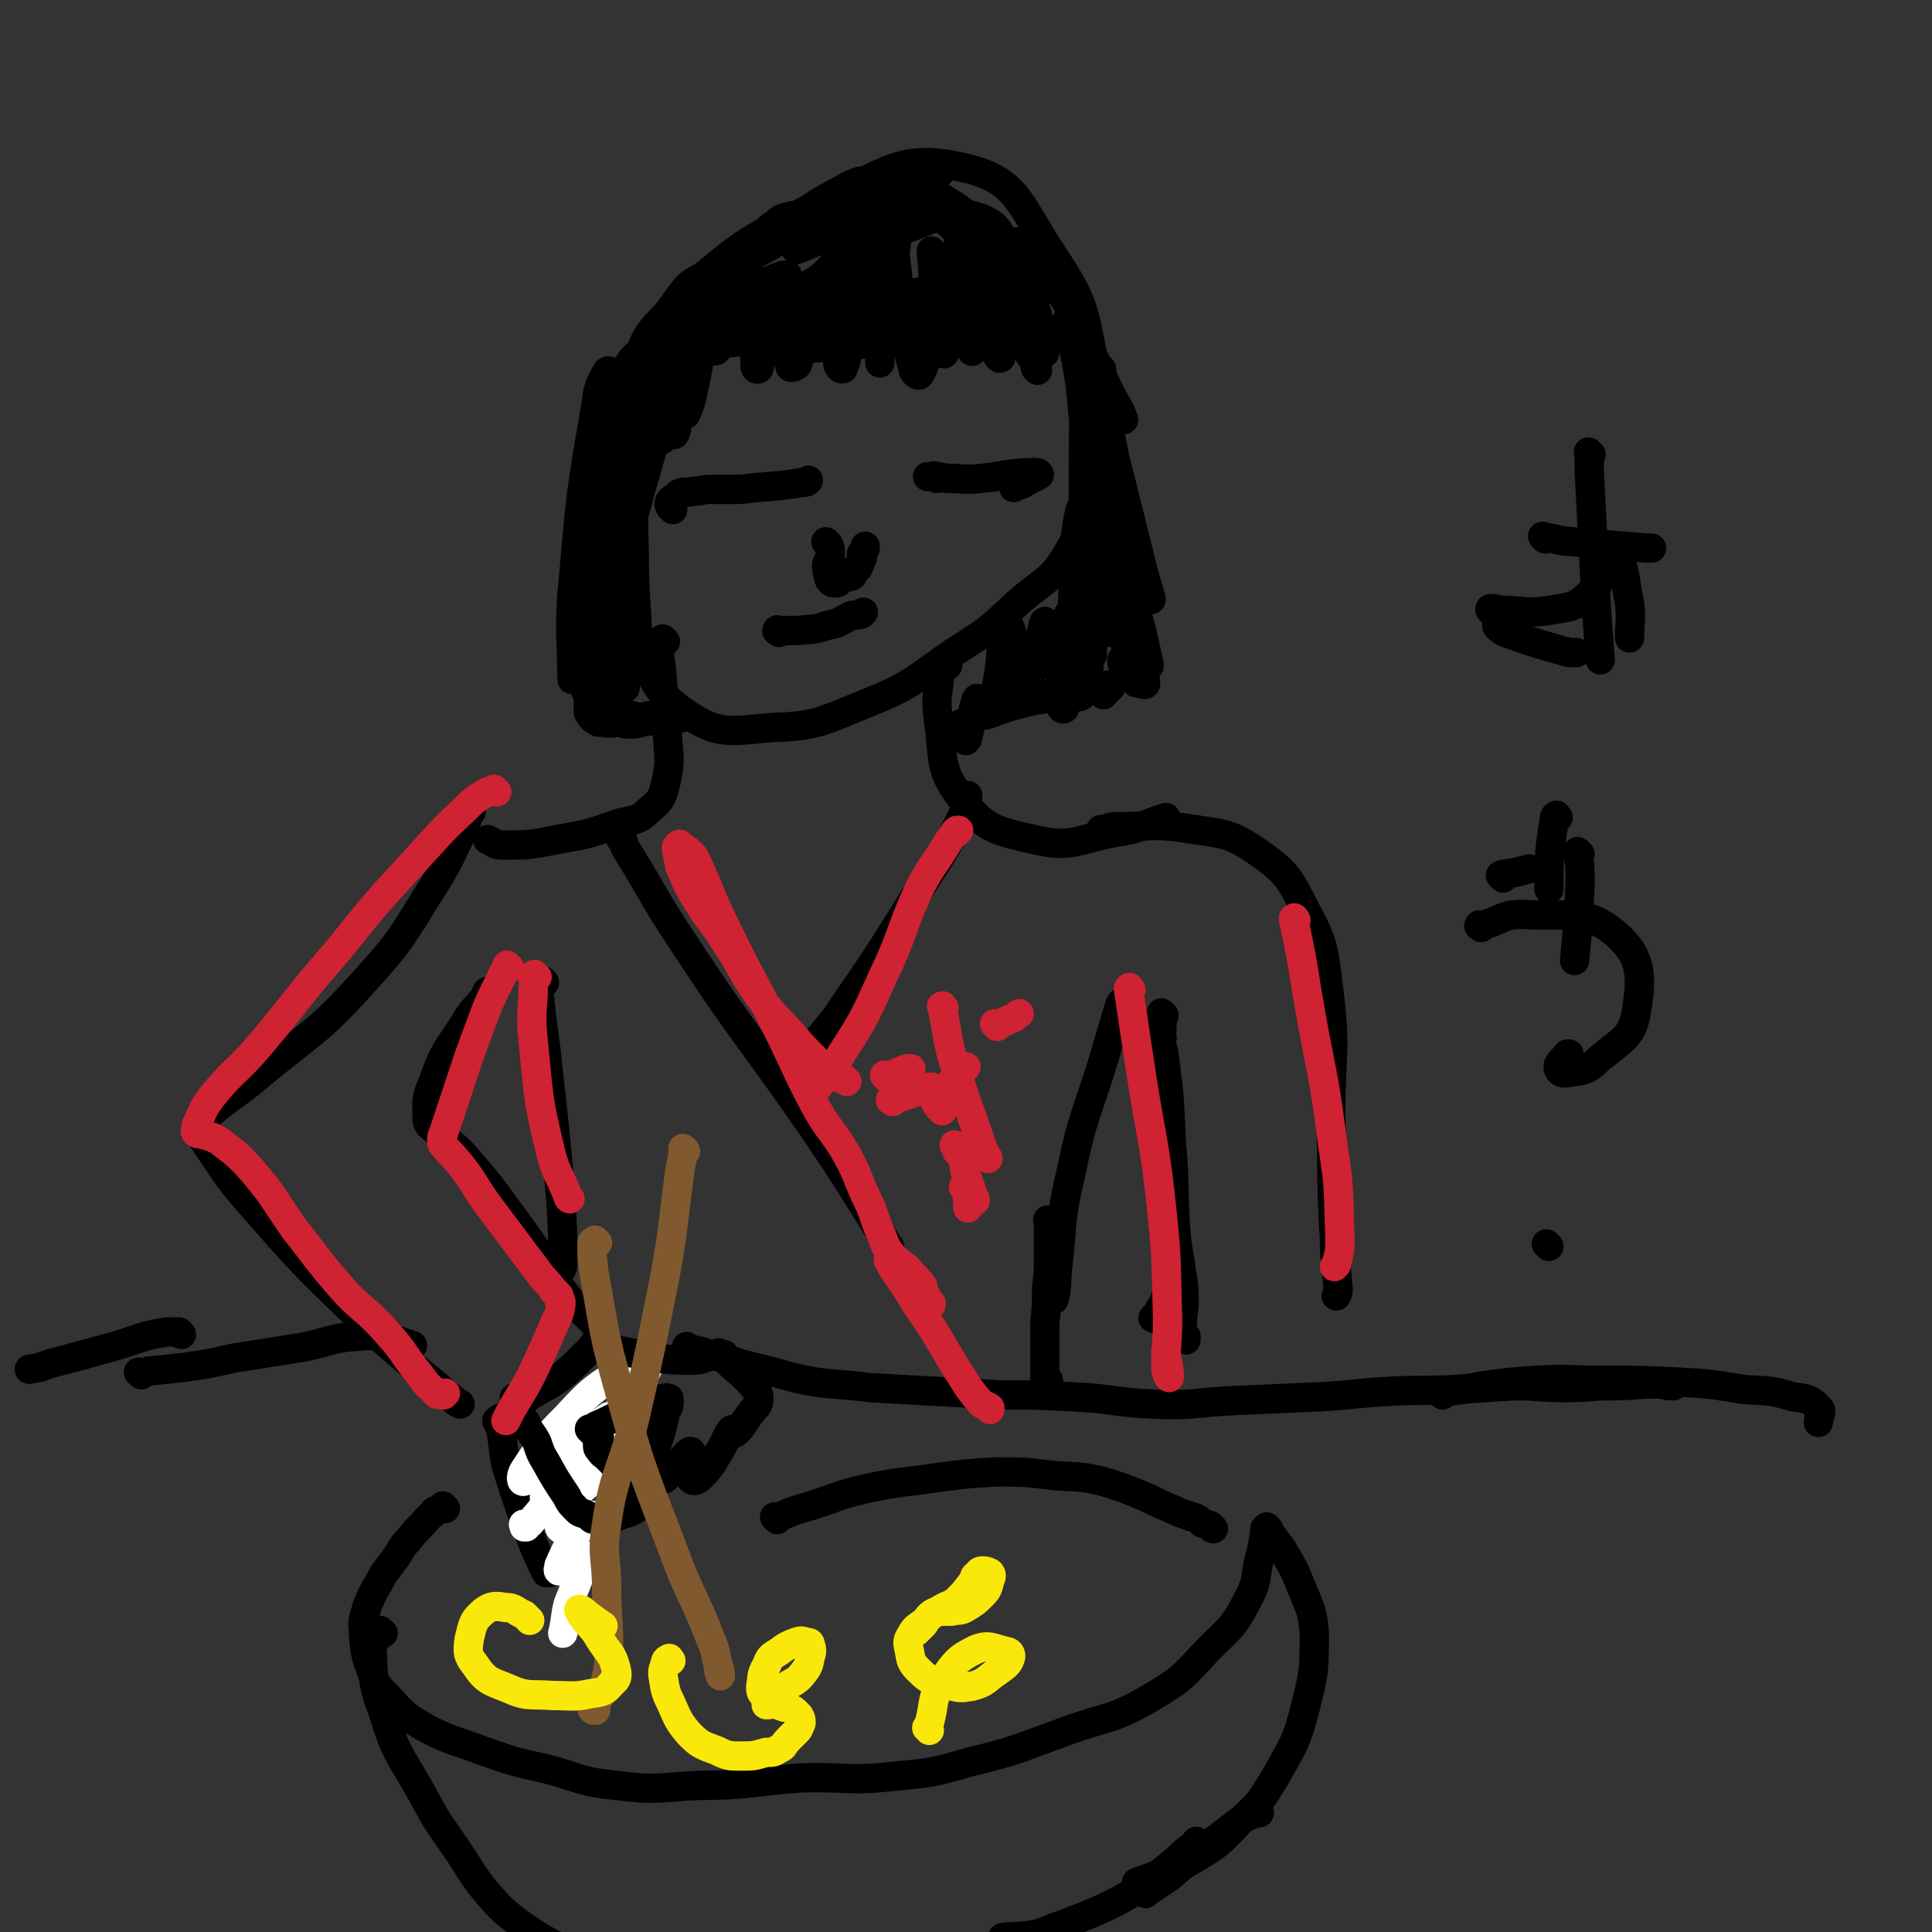 <svg viewBox='0 0 1054 1054' version='1.1' xmlns='http://www.w3.org/2000/svg' xmlns:xlink='http://www.w3.org/1999/xlink'><rect x="0" y="0" width="1054" height="1054" fill="#333333" stroke="none"/><g fill='none' stroke='rgb(0,0,0)' stroke-width='16' stroke-linecap='round' stroke-linejoin='round'><path d='M450,123c-1,-1 -1,-1 -1,-1 -1,-1 -1,-1 -1,-1 0,-1 0,-2 -1,-3 0,-1 -1,-1 -2,-2 -1,0 -1,1 -2,1 -3,0 -3,1 -5,1 -4,0 -4,-1 -7,0 -4,1 -5,1 -8,4 -5,3 -4,4 -9,7 -7,5 -7,4 -14,9 -7,5 -7,5 -14,11 -7,5 -9,4 -14,11 -19,26 -20,27 -35,55 -8,15 -10,15 -12,32 -4,23 -5,24 0,47 6,27 7,28 20,53 12,22 10,29 29,42 18,12 23,10 46,8 26,-1 27,-3 52,-13 25,-10 25,-12 48,-28 19,-12 19,-12 35,-27 16,-14 19,-12 29,-30 11,-19 11,-21 14,-43 3,-28 5,-30 -1,-57 -6,-32 -6,-35 -24,-62 -17,-26 -18,-38 -45,-45 -33,-8 -41,-1 -74,16 -50,24 -55,27 -93,66 -17,17 -9,23 -17,46 '/><path d='M363,350c-1,-1 -1,-1 -1,-1 -1,-1 0,0 0,0 -1,0 -2,0 -2,1 -1,7 0,8 1,16 1,17 2,17 3,34 1,14 2,15 -1,28 -2,8 -3,9 -9,14 -6,6 -8,5 -16,7 -17,6 -17,6 -34,9 -15,3 -15,3 -30,3 -4,0 -4,-1 -8,-3 '/><path d='M517,363c-1,-1 -1,-2 -1,-1 -2,0 -2,1 -3,3 -1,14 -3,14 -1,28 3,21 0,26 12,42 13,17 18,18 40,23 21,5 23,0 45,-4 14,-2 14,-4 27,-8 '/><path d='M257,443c-1,-1 -1,-1 -1,-1 -1,-1 0,0 0,0 0,0 0,0 0,0 -1,4 -1,4 -2,8 -8,16 -7,16 -16,31 -18,28 -17,30 -39,54 -26,29 -28,27 -58,52 -13,11 -14,10 -27,21 -4,3 -5,4 -5,9 0,4 2,4 4,8 11,16 10,16 23,31 28,32 28,32 59,62 25,24 26,23 53,46 1,1 1,1 3,2 '/><path d='M267,542c-1,-1 -1,-2 -1,-1 -1,0 0,0 0,1 -6,8 -8,8 -13,17 -10,15 -11,15 -17,32 -4,9 -3,10 -3,19 0,3 1,4 4,6 7,7 8,6 15,13 16,18 16,19 30,38 15,20 13,21 28,41 7,8 8,7 15,15 2,2 2,2 3,5 0,0 0,0 -1,1 -1,1 -1,1 -2,3 -3,4 -3,4 -7,8 -6,6 -6,6 -13,12 -9,6 -9,5 -18,11 -6,4 -5,5 -11,9 -2,2 -3,1 -5,3 0,0 0,1 1,1 0,0 0,0 0,0 0,0 1,0 1,0 0,1 0,2 0,3 2,10 1,10 3,20 5,16 5,16 11,33 4,11 4,11 9,22 1,2 1,2 2,4 0,0 0,0 1,0 0,0 0,0 0,0 1,0 1,0 2,-1 2,-1 2,-1 4,-3 3,-4 3,-4 5,-9 2,-5 2,-5 3,-10 0,-4 -1,-4 -2,-8 -2,-4 -2,-4 -5,-8 -1,-3 -1,-3 -4,-6 -1,-1 -1,-1 -2,-2 -1,-1 -1,-1 -1,-2 0,0 0,0 1,-1 1,-1 1,-1 2,-2 1,-1 1,-1 3,-3 1,-1 1,-1 3,-3 1,-1 1,-1 2,-3 0,0 0,-1 0,-1 0,0 0,1 0,1 -1,1 -1,2 -2,3 -1,0 -1,0 -2,-1 0,0 0,0 -1,0 0,0 0,-1 0,-1 0,-1 0,-1 1,-2 1,-1 1,-1 3,-3 2,-2 2,-2 5,-4 4,-1 4,0 8,-2 2,0 2,-1 3,-2 0,0 -1,0 -1,0 '/></g>
<g fill='none' stroke='rgb(255,255,255)' stroke-width='16' stroke-linecap='round' stroke-linejoin='round'><path d='M287,833c-1,-1 -1,-1 -1,-1 -1,-1 0,0 0,0 0,0 0,1 0,1 1,-1 2,-1 3,-2 13,-15 12,-15 24,-31 18,-23 19,-22 36,-47 3,-4 6,-8 4,-9 -4,-1 -9,0 -16,5 -15,10 -15,10 -28,24 -13,13 -13,14 -23,29 -2,3 -2,7 0,6 7,-2 9,-5 17,-11 12,-10 12,-10 24,-20 2,-2 6,-5 5,-4 -2,2 -6,5 -10,10 -10,12 -9,12 -18,24 -4,5 -6,6 -7,10 0,1 2,1 5,0 8,-2 8,-3 16,-7 5,-2 6,-4 9,-5 0,0 -2,1 -3,2 -6,5 -7,5 -12,11 -4,6 -4,6 -7,12 0,2 0,4 1,4 2,0 3,-1 6,-3 5,-2 4,-2 9,-4 0,0 2,-1 1,0 -2,4 -4,5 -8,10 -5,8 -5,8 -9,17 0,1 -1,3 0,3 2,0 3,-2 6,-4 5,-2 7,-5 10,-4 1,0 -1,3 -3,6 -4,10 -4,10 -8,20 -2,8 -1,8 -3,16 '/></g>
<g fill='none' stroke='rgb(0,0,0)' stroke-width='16' stroke-linecap='round' stroke-linejoin='round'><path d='M282,764c-1,-1 -1,-1 -1,-1 -1,-1 0,0 0,0 0,0 0,0 0,0 0,0 0,0 0,0 -1,-1 0,0 0,0 0,0 0,0 0,0 0,0 1,0 1,1 0,1 0,2 1,3 2,5 1,5 4,9 2,6 3,5 6,11 2,6 2,6 5,11 5,9 5,9 11,18 2,4 2,4 6,8 2,2 3,1 6,3 2,1 1,2 4,2 2,0 2,0 5,-1 5,0 5,0 10,-2 4,-1 4,-1 7,-3 2,-1 2,-1 4,-3 1,-1 2,0 2,-2 0,0 -1,-1 -1,-2 -1,-1 0,-1 -1,-2 -2,-2 -2,-2 -4,-4 -3,-1 -3,-1 -6,-3 -1,0 -1,0 -2,-1 0,0 0,0 -1,-1 0,-1 0,-1 -1,-3 -1,-1 -1,-1 -2,-3 -2,-2 -2,-2 -4,-4 -2,-2 -2,-1 -4,-4 -1,-1 -1,-1 -1,-3 0,-1 0,-1 1,-3 0,-1 0,-1 0,-1 '/><path d='M336,737c-1,-1 -1,-1 -1,-1 -1,-1 0,0 0,0 0,0 0,0 0,0 4,1 4,1 9,2 8,1 8,2 15,3 9,1 9,1 18,1 7,0 6,-1 13,-3 3,0 4,0 5,0 0,0 0,1 -1,1 '/><path d='M323,781c-1,-1 -1,-1 -1,-1 -1,-1 0,0 0,0 0,0 0,0 0,0 2,-1 2,-1 3,-2 7,-3 6,-3 13,-6 6,-3 7,-3 13,-6 5,-1 5,-2 10,-3 2,0 2,-1 4,0 0,0 0,1 0,2 0,3 -1,3 -2,6 -2,9 -2,9 -5,18 -1,6 -2,6 -3,11 0,2 0,3 1,5 0,1 1,1 3,2 1,1 1,1 3,0 2,-1 2,-2 4,-4 3,-3 3,-4 6,-7 2,-2 4,-5 5,-4 1,1 0,4 0,8 0,3 -2,5 0,7 1,1 3,1 5,-1 6,-6 6,-7 11,-15 3,-5 3,-7 6,-11 0,0 0,2 1,2 1,0 1,0 2,-1 2,-2 2,-2 4,-5 2,-3 2,-3 5,-7 1,-1 1,-1 2,-2 1,-2 1,-2 1,-4 0,-2 0,-2 -1,-4 -3,-4 -3,-4 -8,-9 -6,-5 -6,-5 -12,-11 -1,0 -1,0 -1,-1 '/><path d='M602,454c-1,-1 -1,-1 -1,-1 -1,-1 0,0 0,0 4,-1 4,-2 8,-2 20,0 20,-2 39,1 19,3 22,2 37,12 17,12 18,14 27,32 11,20 10,22 13,45 4,33 1,33 1,66 1,34 0,34 2,69 0,13 1,13 2,27 0,2 0,2 -1,4 '/><path d='M635,554c-1,-1 -1,-1 -1,-1 -1,-1 0,0 0,0 0,0 0,0 0,0 0,1 0,1 0,1 0,13 -1,13 -1,25 1,34 4,34 5,68 0,28 1,28 -1,55 -1,9 -3,9 -7,17 0,1 0,0 -1,0 '/><path d='M613,548c-1,-1 -1,-2 -1,-1 -1,0 0,0 -1,1 -4,13 -4,13 -8,27 -10,33 -12,32 -19,66 -6,25 -4,25 -7,50 -1,9 0,11 -2,18 0,0 0,-1 -1,-2 '/><path d='M297,536c-1,-1 -1,-1 -1,-1 -1,-1 -1,0 -1,0 0,3 -1,3 -1,6 2,22 3,22 5,43 4,35 4,35 7,71 1,17 1,17 1,34 0,2 0,2 -1,4 '/><path d='M340,459c-1,-1 -1,-1 -1,-1 -1,-1 0,0 0,0 2,3 1,3 3,6 15,24 14,25 30,49 34,52 36,51 72,103 21,31 21,32 41,64 1,0 0,1 -1,1 0,0 0,-1 0,-2 '/><path d='M433,585c-1,-1 -2,-1 -1,-1 0,-1 0,-1 1,-2 11,-13 12,-13 23,-27 24,-35 24,-35 47,-72 13,-20 13,-20 24,-42 1,-3 0,-3 1,-7 '/><path d='M77,750c-1,-1 -1,-1 -1,-1 -1,-1 0,0 0,0 2,0 2,0 5,-1 10,-1 10,-1 19,-2 14,-2 14,-2 27,-5 19,-3 19,-3 38,-6 15,-3 15,-5 30,-6 10,-1 10,0 19,2 4,0 4,1 8,2 1,0 1,1 2,1 0,0 0,0 1,0 '/><path d='M376,736c-1,-1 -2,-2 -1,-1 0,0 0,0 1,1 6,1 6,1 11,3 13,3 12,4 25,7 17,4 16,5 33,8 15,2 15,1 29,3 18,1 18,1 36,2 18,1 18,1 36,2 19,0 19,0 39,1 22,1 22,3 44,4 23,1 23,-1 46,-2 22,-1 22,-1 45,-2 19,-1 19,-2 39,-3 17,-1 18,0 35,-1 16,-1 16,-1 32,-2 14,0 14,1 28,1 13,0 13,-1 26,-1 12,0 12,-1 23,-1 5,0 5,1 10,1 '/><path d='M243,823c-1,-1 -1,-1 -1,-1 -1,-1 0,0 0,0 0,0 0,0 -1,1 -1,0 -1,0 -2,1 -2,0 -2,0 -3,2 -3,2 -3,3 -6,6 -4,4 -4,4 -8,9 -4,4 -3,5 -7,10 -3,4 -3,4 -6,8 -2,4 -2,4 -5,9 -2,4 -2,4 -4,9 -1,5 -2,5 -2,10 1,11 0,12 4,23 3,9 3,9 10,16 8,9 9,10 19,16 15,8 16,7 32,13 17,6 17,6 35,10 19,5 18,7 38,9 23,3 23,1 46,0 27,0 27,-2 54,-4 26,-1 26,2 52,-1 21,-2 21,-2 42,-8 25,-6 25,-7 50,-16 24,-9 26,-6 48,-19 17,-10 17,-11 31,-26 12,-12 14,-12 22,-28 6,-11 3,-12 7,-25 1,-5 1,-5 2,-11 0,-1 0,-1 0,-2 0,0 1,-1 1,-1 1,1 1,1 2,3 3,5 4,5 7,10 6,10 6,10 10,20 5,12 6,13 7,25 0,20 0,21 -5,41 -5,19 -6,19 -16,37 -8,13 -8,14 -19,24 -12,13 -12,13 -27,22 -14,8 -15,6 -30,12 '/><path d='M209,891c-1,-1 -1,-1 -1,-1 -1,-1 0,0 -1,0 -1,5 -4,5 -4,11 1,16 0,17 6,33 7,23 9,23 21,44 9,17 9,16 20,32 8,12 7,12 16,23 8,9 8,9 17,16 10,7 10,7 21,13 11,7 11,8 23,12 10,3 11,2 22,2 10,1 10,0 20,-2 5,-1 5,-1 10,-3 '/><path d='M687,989c-1,-1 -1,-1 -1,-1 -1,-1 0,0 0,0 0,0 0,0 0,0 0,0 0,-1 0,0 -1,0 0,0 -1,1 -2,1 -2,1 -5,2 -6,4 -6,4 -11,8 -8,6 -8,6 -16,13 -8,6 -8,6 -15,12 -6,4 -6,4 -12,8 -1,1 -1,1 -1,1 '/></g>
<g fill='none' stroke='rgb(129,89,47)' stroke-width='16' stroke-linecap='round' stroke-linejoin='round'><path d='M326,678c-1,-1 -1,-1 -1,-1 -1,-1 0,0 0,0 0,0 -2,0 -2,1 0,8 0,8 1,16 6,33 5,33 14,65 12,44 13,44 29,86 9,25 11,24 21,50 3,7 2,7 4,14 1,3 1,5 1,5 0,1 0,-1 -1,-3 '/><path d='M374,628c-1,-1 -1,-1 -1,-1 -1,-1 0,0 0,0 -1,6 -1,6 -2,11 -4,29 -3,29 -8,57 -8,40 -8,41 -17,80 -7,28 -11,28 -15,56 -3,18 0,18 0,37 0,14 1,14 1,28 0,11 1,11 -2,22 -1,6 -2,5 -4,10 -1,2 -3,2 -3,4 0,1 1,1 2,1 '/></g>
<g fill='none' stroke='rgb(0,0,0)' stroke-width='16' stroke-linecap='round' stroke-linejoin='round'><path d='M367,278c-1,-1 -1,-1 -1,-1 -1,-1 0,0 0,0 0,0 -1,-1 -1,-2 0,-1 0,-1 1,-2 0,-1 1,0 1,-1 2,-1 2,-2 4,-3 3,-1 4,0 7,-1 5,0 5,-1 9,-1 6,0 6,0 11,0 7,0 7,0 14,-1 14,-1 14,-1 27,-3 1,0 1,0 2,-1 0,0 0,0 0,0 '/><path d='M511,261c-1,-1 -1,-1 -1,-1 -1,-1 -1,0 -2,0 -1,0 -2,0 -2,0 0,0 2,0 4,0 4,0 4,1 8,1 8,0 8,1 17,0 11,-1 11,-2 23,-3 4,0 9,-1 9,1 -1,1 -5,2 -9,5 -3,1 -3,1 -5,2 '/><path d='M425,345c-1,-1 -2,-1 -1,-1 0,-1 0,0 1,0 5,0 5,0 10,0 8,-1 8,0 17,-3 6,-1 6,-2 12,-5 3,-1 3,0 6,-1 0,0 0,0 1,-1 0,0 0,0 0,0 '/><path d='M337,205c-1,-1 -1,-1 -1,-1 -1,-1 0,0 0,0 -2,0 -4,-3 -5,-1 -4,7 -5,9 -6,19 -8,46 -8,46 -12,92 -3,28 -1,35 -1,56 0,3 1,-4 1,-8 1,-22 -1,-22 1,-44 2,-33 3,-33 7,-66 2,-16 3,-30 5,-32 1,-1 1,14 2,28 2,46 1,46 4,93 1,17 2,30 3,35 0,2 -2,-11 -2,-22 0,-33 0,-33 1,-65 1,-39 3,-48 3,-78 0,-4 -3,5 -3,10 -5,45 -6,45 -7,90 -1,38 1,38 2,75 0,4 0,9 0,7 0,-10 -1,-15 0,-30 1,-27 2,-27 5,-53 1,-13 1,-25 3,-25 1,0 2,13 3,25 2,26 2,26 2,51 0,7 -1,16 -1,14 -1,-2 -2,-11 -2,-23 0,-23 1,-23 2,-46 1,-9 1,-9 2,-18 '/><path d='M583,177c-1,-1 -2,-2 -1,-1 0,1 1,1 2,4 4,23 5,23 7,47 5,48 3,48 8,96 1,11 4,19 5,22 1,2 -2,-6 -2,-12 0,-30 2,-30 2,-59 -1,-36 0,-47 -3,-72 0,-4 -3,7 -4,13 -3,44 -3,44 -3,88 0,27 2,33 2,54 0,2 -1,-3 -1,-6 0,-18 0,-18 0,-36 1,-43 3,-43 2,-86 0,-12 -3,-29 -4,-23 -2,14 -2,32 -2,63 0,49 4,49 3,97 0,8 -3,14 -5,14 -1,1 -1,-6 -1,-12 0,-21 2,-21 3,-42 0,-24 1,-34 -1,-48 0,-4 -2,5 -3,12 -2,30 -1,30 -3,61 -1,17 0,18 -3,35 0,1 -2,1 -2,0 1,-10 2,-11 3,-22 1,-13 0,-13 1,-26 0,-1 0,-4 0,-3 -1,4 -1,7 -2,13 -1,8 -1,8 -3,16 0,1 0,3 -1,2 -1,-4 -1,-6 -3,-13 -1,-7 -2,-13 -4,-14 -1,0 -2,7 -3,13 -3,11 -3,12 -7,23 0,2 -2,5 -3,3 -2,-4 0,-8 -2,-16 -2,-11 -1,-13 -5,-22 0,-2 -2,0 -2,1 -3,12 -1,13 -3,26 -2,11 -2,11 -5,21 0,1 -1,2 -2,2 -1,-1 -1,-2 -3,-4 -1,-2 -1,-5 -2,-5 -1,1 -1,3 -2,6 -2,7 -1,8 -3,15 0,1 0,1 -1,2 '/><path d='M397,155c-1,-1 -1,-2 -1,-1 -2,0 -2,0 -2,2 -5,10 -6,10 -8,22 -5,17 -4,18 -8,36 -1,6 -3,10 -4,12 0,1 1,-3 2,-6 1,-12 0,-12 1,-23 1,-13 2,-20 1,-25 0,-2 -2,5 -3,11 -3,20 -2,20 -5,40 0,7 -1,13 -2,14 -1,1 -1,-5 0,-10 2,-19 1,-19 5,-37 4,-18 3,-19 9,-35 1,-3 6,-5 7,-3 2,7 0,10 0,20 0,9 -1,10 -1,18 1,1 2,2 3,1 4,-8 3,-10 6,-19 4,-11 2,-12 7,-22 1,-2 4,-4 5,-2 3,9 2,12 3,24 1,14 -1,15 0,28 0,1 1,2 2,1 2,-9 2,-10 4,-20 3,-12 2,-13 6,-24 0,-3 3,-6 3,-4 2,8 1,12 2,23 1,12 -1,14 2,24 0,1 3,0 4,-1 3,-9 1,-10 5,-19 5,-15 5,-15 11,-29 1,-3 3,-7 4,-5 2,7 2,11 2,21 1,16 -1,16 0,31 0,2 2,4 3,3 3,-7 2,-10 4,-19 5,-20 5,-20 9,-40 3,-10 3,-21 5,-21 1,0 2,11 3,22 0,19 -1,19 -1,38 0,8 0,13 0,17 0,1 0,-3 0,-6 1,-13 1,-13 3,-26 3,-16 4,-18 6,-33 0,-1 -1,1 -1,3 2,17 2,17 4,35 2,15 2,15 6,30 0,2 3,5 4,3 3,-5 3,-8 4,-17 2,-17 2,-18 3,-35 0,-7 -1,-14 -1,-15 0,-1 1,6 1,13 1,15 -1,16 1,31 0,7 3,12 5,12 1,0 0,-6 1,-12 3,-16 4,-16 6,-33 2,-14 0,-22 1,-28 1,-2 2,6 2,12 1,18 0,18 2,36 1,11 0,15 3,23 0,2 2,-1 3,-3 1,-10 0,-10 0,-20 1,-16 1,-16 2,-32 0,-6 0,-15 0,-13 1,6 1,16 3,31 2,17 1,18 4,35 1,3 3,8 4,6 1,-5 0,-10 1,-20 1,-14 -1,-14 1,-27 0,-3 2,-5 3,-4 4,10 3,13 6,26 4,16 4,16 8,31 0,0 1,1 1,1 -1,-10 0,-11 -2,-21 -4,-18 -4,-19 -11,-35 -7,-15 -5,-22 -18,-27 -17,-6 -22,-1 -41,6 -22,8 -21,11 -41,24 -9,6 -8,8 -17,14 -1,0 -3,-1 -2,-2 8,-8 11,-6 19,-15 7,-8 7,-8 12,-18 1,-2 2,-5 1,-6 -1,-1 -2,0 -4,2 -4,2 -4,3 -8,6 0,1 -2,2 -1,1 5,-5 6,-7 13,-13 14,-10 14,-10 30,-18 8,-4 17,-6 17,-6 0,0 -9,4 -17,8 -18,11 -17,12 -35,22 -13,6 -13,7 -26,12 -1,0 -2,-1 -1,-2 4,-5 6,-5 12,-10 10,-9 10,-9 19,-18 4,-3 8,-6 6,-7 -1,-1 -6,1 -11,4 -19,10 -18,11 -36,23 -9,7 -15,11 -19,15 -1,2 4,-1 8,-3 18,-9 16,-13 35,-19 20,-7 22,-9 44,-7 16,1 18,3 30,14 13,11 11,14 20,30 5,7 5,8 8,16 0,1 0,2 -1,2 -1,-1 -2,-3 -3,-6 -3,-8 -3,-8 -4,-16 0,-3 0,-6 2,-6 2,0 3,3 7,7 6,6 5,7 11,12 1,0 3,0 3,-2 0,-4 -2,-5 -4,-10 -2,-9 -2,-9 -5,-18 0,-2 -1,-4 0,-3 2,2 2,5 5,11 4,6 4,6 9,12 0,2 1,3 1,3 0,0 -1,-1 -2,-2 -10,-8 -11,-7 -20,-16 -14,-13 -12,-16 -27,-27 -14,-9 -15,-10 -30,-13 -11,-2 -13,-1 -23,2 -16,6 -16,8 -30,17 -23,14 -22,15 -44,30 -15,10 -17,9 -29,20 -5,5 -6,8 -6,12 0,2 4,1 7,0 16,-4 16,-4 31,-11 14,-6 14,-6 27,-15 3,-2 6,-5 4,-5 -2,0 -5,1 -11,4 -18,9 -19,9 -37,19 -16,9 -17,8 -33,20 -5,4 -4,5 -8,10 0,2 -1,4 1,3 6,-2 7,-3 14,-8 15,-12 15,-12 29,-25 7,-6 8,-7 13,-13 0,0 -2,0 -3,1 -11,10 -11,10 -21,21 -9,11 -9,11 -17,24 -2,2 -1,2 -2,4 '/><path d='M573,667c-1,-1 -1,-1 -1,-1 -1,-1 0,0 0,0 0,1 0,1 0,2 0,3 0,3 0,5 0,6 0,6 0,13 0,8 0,8 -1,16 0,10 0,10 -1,20 0,9 0,9 0,18 0,5 0,5 0,10 0,2 0,3 1,4 0,0 1,-1 1,-1 '/><path d='M634,566c-1,-1 -2,-2 -1,-1 0,4 1,5 2,10 3,24 3,24 4,48 2,22 1,22 2,43 1,12 1,12 3,24 1,9 2,9 2,19 0,7 -1,7 -1,14 0,4 0,4 1,7 0,1 1,1 1,1 0,0 0,-1 0,-2 '/></g>
<g fill='none' stroke='rgb(207,34,51)' stroke-width='16' stroke-linecap='round' stroke-linejoin='round'><path d='M462,590c-1,-1 -1,-1 -1,-1 -1,-1 0,0 0,0 -2,-1 -3,0 -5,-2 -6,-4 -6,-4 -11,-9 -7,-7 -7,-7 -13,-14 -10,-11 -11,-11 -19,-22 -9,-13 -8,-14 -16,-26 -8,-13 -9,-12 -17,-25 -5,-8 -5,-9 -9,-18 -1,-5 -1,-5 -2,-10 0,-1 0,-1 1,-2 0,0 1,-1 1,0 4,3 5,3 8,7 9,19 8,20 17,38 13,27 14,27 27,53 11,22 10,22 21,43 8,15 10,14 18,28 6,11 5,11 10,22 5,10 4,10 8,20 3,6 2,7 6,12 4,5 5,4 10,9 3,4 4,4 7,8 1,1 0,2 1,4 1,1 1,1 1,3 0,2 0,2 1,4 0,0 0,1 1,0 1,0 1,0 1,-1 '/><path d='M447,592c-1,-1 -2,-1 -1,-1 0,-1 0,0 1,-1 6,-7 7,-6 12,-15 13,-20 13,-21 23,-43 11,-23 9,-24 19,-46 6,-12 7,-12 14,-23 3,-5 3,-5 6,-9 0,-1 1,0 2,-1 0,0 0,0 -1,0 0,0 0,1 0,1 '/><path d='M617,540c-1,-1 -1,-2 -1,-1 -1,0 0,1 0,3 3,20 3,20 6,40 6,40 8,40 12,80 3,29 2,29 3,57 0,14 -1,14 -1,27 0,3 2,7 2,5 0,-3 -1,-7 -2,-14 '/><path d='M707,502c-1,-1 -1,-2 -1,-1 -1,0 0,1 0,2 4,19 4,19 7,38 7,42 9,42 14,83 4,25 3,26 4,51 0,7 0,7 -2,15 0,0 0,0 -1,1 0,0 0,0 0,0 '/><path d='M271,432c-1,-1 -1,-1 -1,-1 -1,-1 0,0 0,0 -1,1 -2,0 -4,1 -7,4 -7,4 -13,10 -14,13 -14,14 -27,28 -22,24 -22,24 -42,49 -22,25 -21,26 -43,52 -12,14 -14,13 -26,28 -5,7 -4,7 -8,15 0,2 -1,3 0,4 1,1 2,0 4,1 4,1 4,1 8,3 9,7 10,7 18,16 13,15 12,16 24,33 12,15 11,15 24,30 12,14 14,12 27,27 9,10 8,11 17,22 3,4 3,5 8,9 1,2 2,2 5,2 0,0 0,0 1,-1 '/><path d='M278,528c-1,-1 -1,-1 -1,-1 -1,-1 0,0 0,0 0,1 -1,1 -2,3 -6,13 -7,13 -12,27 -8,21 -8,22 -15,43 -3,9 -3,9 -6,18 -1,2 -1,2 -1,5 0,1 0,1 1,2 4,5 4,4 8,9 9,11 8,12 16,23 9,12 9,12 18,24 6,8 6,8 12,16 3,3 3,3 6,7 0,1 1,0 2,2 0,0 0,0 1,1 0,1 0,1 0,2 0,1 0,0 1,1 0,0 0,0 0,1 0,0 0,1 0,1 -1,5 -1,5 -3,9 -6,14 -6,14 -12,27 -6,12 -7,12 -13,23 -1,2 -1,2 -2,4 '/><path d='M293,533c-1,-1 -1,-1 -1,-1 -1,-1 0,0 0,0 0,1 -1,1 -1,2 0,17 -2,18 0,35 3,29 2,29 9,58 3,13 5,13 10,26 0,1 1,1 1,1 '/><path d='M486,689c-1,-1 -1,-1 -1,-1 -1,-1 0,0 0,0 1,2 1,2 2,4 7,10 7,10 13,20 12,17 11,17 22,35 6,9 5,9 12,17 2,3 3,2 6,4 0,0 0,1 0,1 '/><path d='M514,606c-1,-1 -1,-1 -1,-1 -1,-1 -1,-1 -1,-1 -1,-2 -2,-2 -2,-4 0,-1 0,-1 2,-3 4,-5 5,-4 10,-9 3,-3 2,-3 5,-6 '/><path d='M515,550c-1,-1 -1,-2 -1,-1 -1,0 0,0 0,1 3,13 2,13 5,25 8,27 9,27 18,54 1,1 1,1 2,3 '/><path d='M487,601c-1,-1 -2,-1 -1,-1 0,-1 0,0 1,0 6,-2 6,-2 12,-4 4,-2 4,-2 9,-3 '/><path d='M484,588c-1,-1 -1,-1 -1,-1 -1,-1 0,0 0,0 6,-1 6,-2 12,-4 1,0 1,0 2,0 '/><path d='M544,560c-1,-1 -1,-1 -1,-1 -1,-1 0,0 0,0 0,0 0,0 0,0 4,-1 4,-1 8,-3 3,-1 2,-1 5,-3 '/><path d='M527,649c-1,-1 -2,-2 -1,-1 0,0 1,0 1,2 1,4 1,4 1,9 '/><path d='M527,635c-1,-1 -1,-1 -1,-1 -1,-1 0,0 0,0 0,1 0,1 0,3 2,8 3,8 5,16 1,1 1,1 1,2 '/><path d='M522,626c-1,-1 -1,-1 -1,-1 -1,-1 0,0 0,0 1,1 1,2 1,3 '/></g>
<g fill='none' stroke='rgb(0,0,0)' stroke-width='16' stroke-linecap='round' stroke-linejoin='round'><path d='M424,829c-1,-1 -1,-1 -1,-1 -1,-1 0,0 0,0 7,-2 7,-3 14,-5 18,-5 18,-7 36,-11 19,-4 19,-3 39,-6 15,-2 15,-2 31,-3 16,0 16,0 32,2 13,1 13,0 26,3 10,3 10,3 20,7 7,3 7,3 13,6 5,2 5,2 9,4 3,1 3,1 6,2 1,1 1,0 3,1 2,1 2,1 4,3 1,0 1,0 3,1 1,0 1,0 2,1 0,0 0,1 1,1 '/></g>
<g fill='none' stroke='rgb(250,232,11)' stroke-width='16' stroke-linecap='round' stroke-linejoin='round'><path d='M366,906c-1,-1 -1,-2 -1,-1 -1,0 -2,1 -2,2 -1,4 -2,4 -1,9 1,6 1,7 4,13 4,9 4,10 10,17 6,6 7,6 15,9 6,3 7,3 13,3 7,0 7,0 14,-2 4,0 4,0 7,-2 3,-1 2,-2 5,-5 2,-2 2,-2 5,-5 1,-1 1,-2 2,-4 0,-2 0,-2 -1,-4 -1,-1 -1,-1 -2,-2 -1,-1 -1,-1 -3,-2 -2,-1 -2,0 -4,-1 -3,-1 -3,-1 -6,-3 -3,-1 -3,-1 -5,-4 -1,-1 -1,-2 -1,-4 1,-5 0,-6 3,-11 2,-5 2,-5 7,-8 4,-3 4,-3 9,-5 3,-1 3,-1 6,0 1,0 2,0 2,1 1,3 1,4 0,7 -1,5 -1,5 -4,9 -4,5 -5,4 -9,7 -4,3 -3,3 -7,7 -1,1 -1,2 -3,3 0,0 0,0 -1,0 '/><path d='M507,944c-1,-1 -1,-1 -1,-1 -1,-1 0,0 0,0 0,-1 0,-1 1,-3 3,-11 1,-13 7,-23 7,-10 8,-12 18,-17 7,-3 9,-1 17,1 2,0 3,2 2,4 -1,3 -3,4 -7,7 -6,4 -6,6 -14,8 -6,1 -7,1 -13,-1 -9,-2 -10,-2 -16,-8 -4,-4 -4,-5 -5,-11 -1,-4 -1,-5 1,-8 2,-4 3,-4 7,-7 4,-4 4,-4 9,-7 5,-3 6,-2 10,-6 3,-3 3,-3 6,-7 1,-1 1,-1 2,-3 1,-1 0,-2 2,-3 1,-1 1,-2 3,-2 1,0 2,0 4,1 1,1 1,2 0,4 -1,4 -1,5 -4,8 -4,4 -4,4 -9,7 -3,2 -4,1 -8,2 -3,0 -3,0 -6,0 -2,0 -2,0 -4,1 -3,2 -3,3 -5,6 -2,2 -2,2 -4,4 '/><path d='M289,884c-1,-1 -1,-1 -1,-1 -1,-1 -1,-1 -2,-2 -5,-2 -5,-4 -10,-4 -6,-1 -8,-1 -12,2 -6,5 -6,7 -8,15 -1,7 -1,9 3,14 6,9 8,9 18,13 11,5 12,3 25,4 10,0 11,1 20,-1 7,-1 8,-1 12,-6 3,-2 3,-4 2,-8 -2,-8 -4,-8 -9,-16 -4,-7 -5,-6 -10,-13 0,-1 -2,-3 -1,-3 2,0 3,2 6,4 4,3 4,3 7,5 0,0 0,0 0,0 '/></g>
<g fill='none' stroke='rgb(0,0,0)' stroke-width='16' stroke-linecap='round' stroke-linejoin='round'><path d='M377,204c-1,-1 -1,-1 -1,-1 -1,-1 0,0 0,0 0,0 0,0 0,1 -3,4 -3,4 -5,8 -3,6 -3,6 -5,11 -2,5 -1,6 -3,11 -1,3 0,4 -2,6 0,0 -1,-1 -1,-2 0,-2 -1,-2 0,-5 1,-5 2,-5 4,-10 2,-7 3,-6 6,-13 2,-7 3,-7 5,-14 1,-5 2,-11 0,-9 -3,7 -6,14 -10,28 -9,27 -8,27 -16,54 -2,8 -3,12 -5,15 -1,1 -1,-3 -1,-7 1,-15 2,-15 4,-31 1,-13 1,-19 1,-25 0,-2 -1,4 -1,8 -1,36 -2,36 -1,72 0,29 2,31 2,58 0,1 -2,0 -3,-2 -1,-11 0,-12 0,-23 0,-28 0,-28 0,-55 0,-20 0,-29 0,-41 0,-3 1,6 1,11 -1,27 -1,27 -2,54 -1,16 0,21 -2,31 0,2 -2,-4 -2,-8 -2,-18 -3,-18 -3,-37 0,-25 2,-25 3,-51 0,-9 0,-20 1,-18 0,3 0,13 0,26 -1,38 -1,37 -2,75 0,15 1,15 -1,30 0,3 -1,3 -2,6 0,1 -1,0 -1,1 0,1 0,2 1,3 0,5 0,5 0,9 0,3 0,4 -1,7 0,1 -1,1 -2,1 -1,0 -1,0 -3,0 -2,0 -2,1 -4,0 -1,-1 -2,-1 -3,-3 -2,-2 -1,-2 -3,-5 -1,-3 -1,-3 -3,-6 -1,-1 -2,-4 -2,-3 -1,1 0,4 1,7 2,7 3,6 5,13 0,3 0,3 0,7 0,1 0,1 1,2 1,2 1,2 3,3 1,1 1,1 3,1 6,1 6,0 13,0 8,0 8,0 16,-1 6,0 6,0 11,-1 2,0 4,0 5,-1 0,0 -1,-1 -3,-1 -5,0 -5,0 -10,0 -7,0 -7,1 -14,2 -4,0 -5,0 -8,1 0,0 0,1 1,1 2,1 2,1 4,1 3,0 4,0 7,-1 0,0 0,-1 0,-1 -3,-2 -3,-2 -7,-3 -5,-1 -5,-1 -10,-2 -2,0 -4,0 -4,0 0,0 2,1 4,1 7,2 7,2 15,3 '/><path d='M521,398c-1,-1 -1,-1 -1,-1 -1,-1 0,0 0,0 2,-1 2,-1 4,-2 8,-3 8,-4 17,-6 13,-5 13,-4 27,-8 6,-1 6,-2 12,-4 0,0 0,0 -1,0 -3,1 -3,1 -7,2 -9,1 -9,0 -17,2 -4,0 -9,2 -8,3 0,1 4,0 8,-1 11,-1 11,-1 22,-3 11,-2 11,-3 23,-5 3,-1 6,-2 6,-1 1,1 -2,2 -4,5 '/><path d='M452,297c-1,-1 -1,-1 -1,-1 -1,-1 0,0 0,0 0,0 0,0 0,0 0,0 -1,-1 0,0 0,0 0,0 1,1 1,2 1,2 1,5 0,3 -1,3 -2,6 0,3 0,3 1,6 0,1 0,2 1,3 1,1 1,1 3,1 1,0 1,0 2,-1 1,-1 1,-1 3,-2 0,0 0,-1 1,-1 1,0 2,1 3,0 1,-1 0,-1 1,-3 1,0 1,0 2,-1 1,-2 1,-2 2,-5 1,-1 0,-1 0,-3 1,-1 1,-1 2,-3 0,0 0,0 0,-1 '/><path d='M493,173c-1,-1 -1,-1 -1,-1 -1,-1 -1,-1 -1,-1 -1,-1 -1,-2 -3,-3 -5,-2 -6,-3 -11,-3 -14,1 -14,3 -27,6 -8,2 -12,2 -16,5 -1,0 3,1 5,1 10,0 10,-1 20,-2 11,-1 11,-1 23,-1 7,0 11,1 15,0 1,0 -3,-2 -5,-2 -10,0 -10,0 -20,1 -18,2 -18,1 -36,4 -13,3 -12,4 -25,8 -6,1 -6,1 -12,2 -1,0 -3,0 -2,-1 6,-3 7,-4 14,-6 23,-6 23,-6 46,-10 12,-1 16,1 25,-1 2,0 -1,-4 -3,-4 -16,0 -17,1 -34,4 -26,5 -26,5 -52,12 -14,3 -14,4 -28,9 -2,0 -6,1 -4,1 5,-1 8,-2 16,-5 29,-8 29,-10 58,-16 27,-6 28,-4 56,-9 10,-1 14,-3 21,-3 2,0 -2,2 -4,3 -15,6 -15,7 -30,12 -19,6 -19,4 -37,10 -7,2 -14,4 -13,6 1,1 7,2 15,1 24,-2 25,-1 49,-6 22,-4 24,-2 44,-12 9,-4 7,-8 15,-15 3,-3 5,-7 7,-5 2,3 0,7 1,15 1,12 0,12 2,24 0,2 1,4 2,3 1,-7 1,-9 1,-19 -1,-11 -2,-11 -4,-22 0,-2 0,-4 0,-3 2,9 3,11 6,22 2,10 3,14 4,20 0,2 -1,-2 -2,-4 -2,-10 -1,-10 -4,-19 -4,-11 -5,-11 -8,-22 -2,-6 -4,-10 -2,-14 1,-1 4,1 7,4 10,10 11,10 18,23 15,25 13,26 26,53 4,8 5,8 8,16 0,0 -1,0 -2,-1 -3,-3 -3,-3 -5,-8 -6,-13 -5,-13 -11,-27 -1,-4 -4,-11 -3,-8 4,21 7,28 14,56 9,36 9,36 18,72 2,7 4,13 4,14 0,1 -1,-4 -3,-9 -5,-20 -6,-20 -11,-40 -6,-28 -8,-41 -12,-57 -1,-5 2,8 3,17 7,46 6,46 13,93 3,21 5,23 7,42 0,1 -3,0 -4,-1 -4,-9 -4,-10 -6,-20 -5,-16 -4,-17 -8,-33 -2,-6 -4,-15 -3,-12 0,4 2,12 5,25 5,18 4,18 9,36 1,2 2,6 2,4 -1,-6 -3,-10 -5,-21 -3,-23 -2,-23 -5,-46 -1,-5 -3,-14 -2,-11 1,5 3,13 7,27 5,18 4,18 10,37 0,3 2,6 2,5 -1,-5 -2,-9 -4,-18 -5,-18 -5,-18 -10,-37 -1,-4 -3,-10 -4,-8 0,7 0,14 2,28 1,15 3,15 4,31 0,3 0,6 -1,7 -1,0 -1,-3 -2,-5 0,-1 0,-1 0,-1 '/><path d='M787,761c-1,-1 -1,-1 -1,-1 -1,-1 0,0 0,0 2,0 2,0 4,-1 9,-1 9,-1 19,-3 15,-2 15,-2 29,-3 18,-1 18,0 37,0 20,0 20,0 41,1 17,1 17,1 35,4 13,1 14,0 27,4 7,1 10,1 14,6 3,2 0,4 0,8 '/><path d='M654,1006c-1,-1 -1,-1 -1,-1 -1,-1 0,0 0,0 -2,2 -3,2 -5,4 -4,3 -4,4 -8,7 -6,5 -6,5 -13,10 -8,6 -8,6 -17,11 -8,4 -8,4 -15,7 -7,3 -8,3 -15,6 -7,2 -7,3 -14,5 -9,2 -10,1 -19,2 '/><path d='M99,728c-1,-1 -1,-1 -1,-1 -1,-1 0,0 0,0 -4,0 -4,-1 -9,0 -12,2 -12,3 -25,7 -18,5 -18,5 -37,10 -5,2 -5,2 -11,3 '/><path d='M843,294c-1,-1 -1,-1 -1,-1 -1,-1 0,0 0,0 0,0 0,0 0,0 1,0 1,0 1,0 5,1 5,1 9,2 11,1 11,1 22,2 12,1 12,1 24,2 2,0 2,0 3,0 '/><path d='M868,248c-1,-1 -1,-1 -1,-1 -1,-1 0,0 0,0 0,5 0,5 0,10 2,38 2,38 4,76 1,14 1,14 2,27 '/><path d='M819,337c-1,-1 -1,-1 -1,-1 -1,-1 -1,0 -2,-1 -1,-1 -4,-2 -3,-3 1,0 3,0 6,1 13,0 13,2 26,0 11,-2 14,-1 22,-9 8,-6 4,-10 10,-18 1,-3 3,-6 5,-4 5,9 4,13 7,27 1,9 0,10 0,19 '/><path d='M818,343c-1,-1 -1,-1 -1,-1 -1,-1 0,0 0,0 2,1 2,2 4,3 17,6 17,6 35,11 2,0 2,0 4,0 '/><path d='M850,446c-1,-1 -1,-2 -1,-1 -1,0 -1,1 -1,2 -2,12 -2,12 -3,25 0,7 0,7 0,13 '/><path d='M820,479c-1,-1 -1,-1 -1,-1 -1,-1 0,0 0,0 1,0 1,0 1,-1 7,-1 7,-1 14,-3 '/><path d='M862,466c-1,-1 -1,-1 -1,-1 -1,-1 0,0 0,0 1,8 1,9 1,17 -1,21 -1,21 -3,42 '/><path d='M808,506c-1,-1 -2,-1 -1,-1 0,-1 0,0 1,0 12,-3 12,-7 25,-6 24,1 32,-3 48,10 14,12 15,22 12,41 -2,16 -8,17 -21,28 -6,6 -8,6 -16,7 -3,1 -6,0 -6,-3 0,-2 2,-3 5,-7 0,0 0,0 1,0 '/><path d='M845,680c-1,-1 -1,-1 -1,-1 -1,-1 0,0 0,0 0,0 0,0 0,0 '/></g>
</svg>